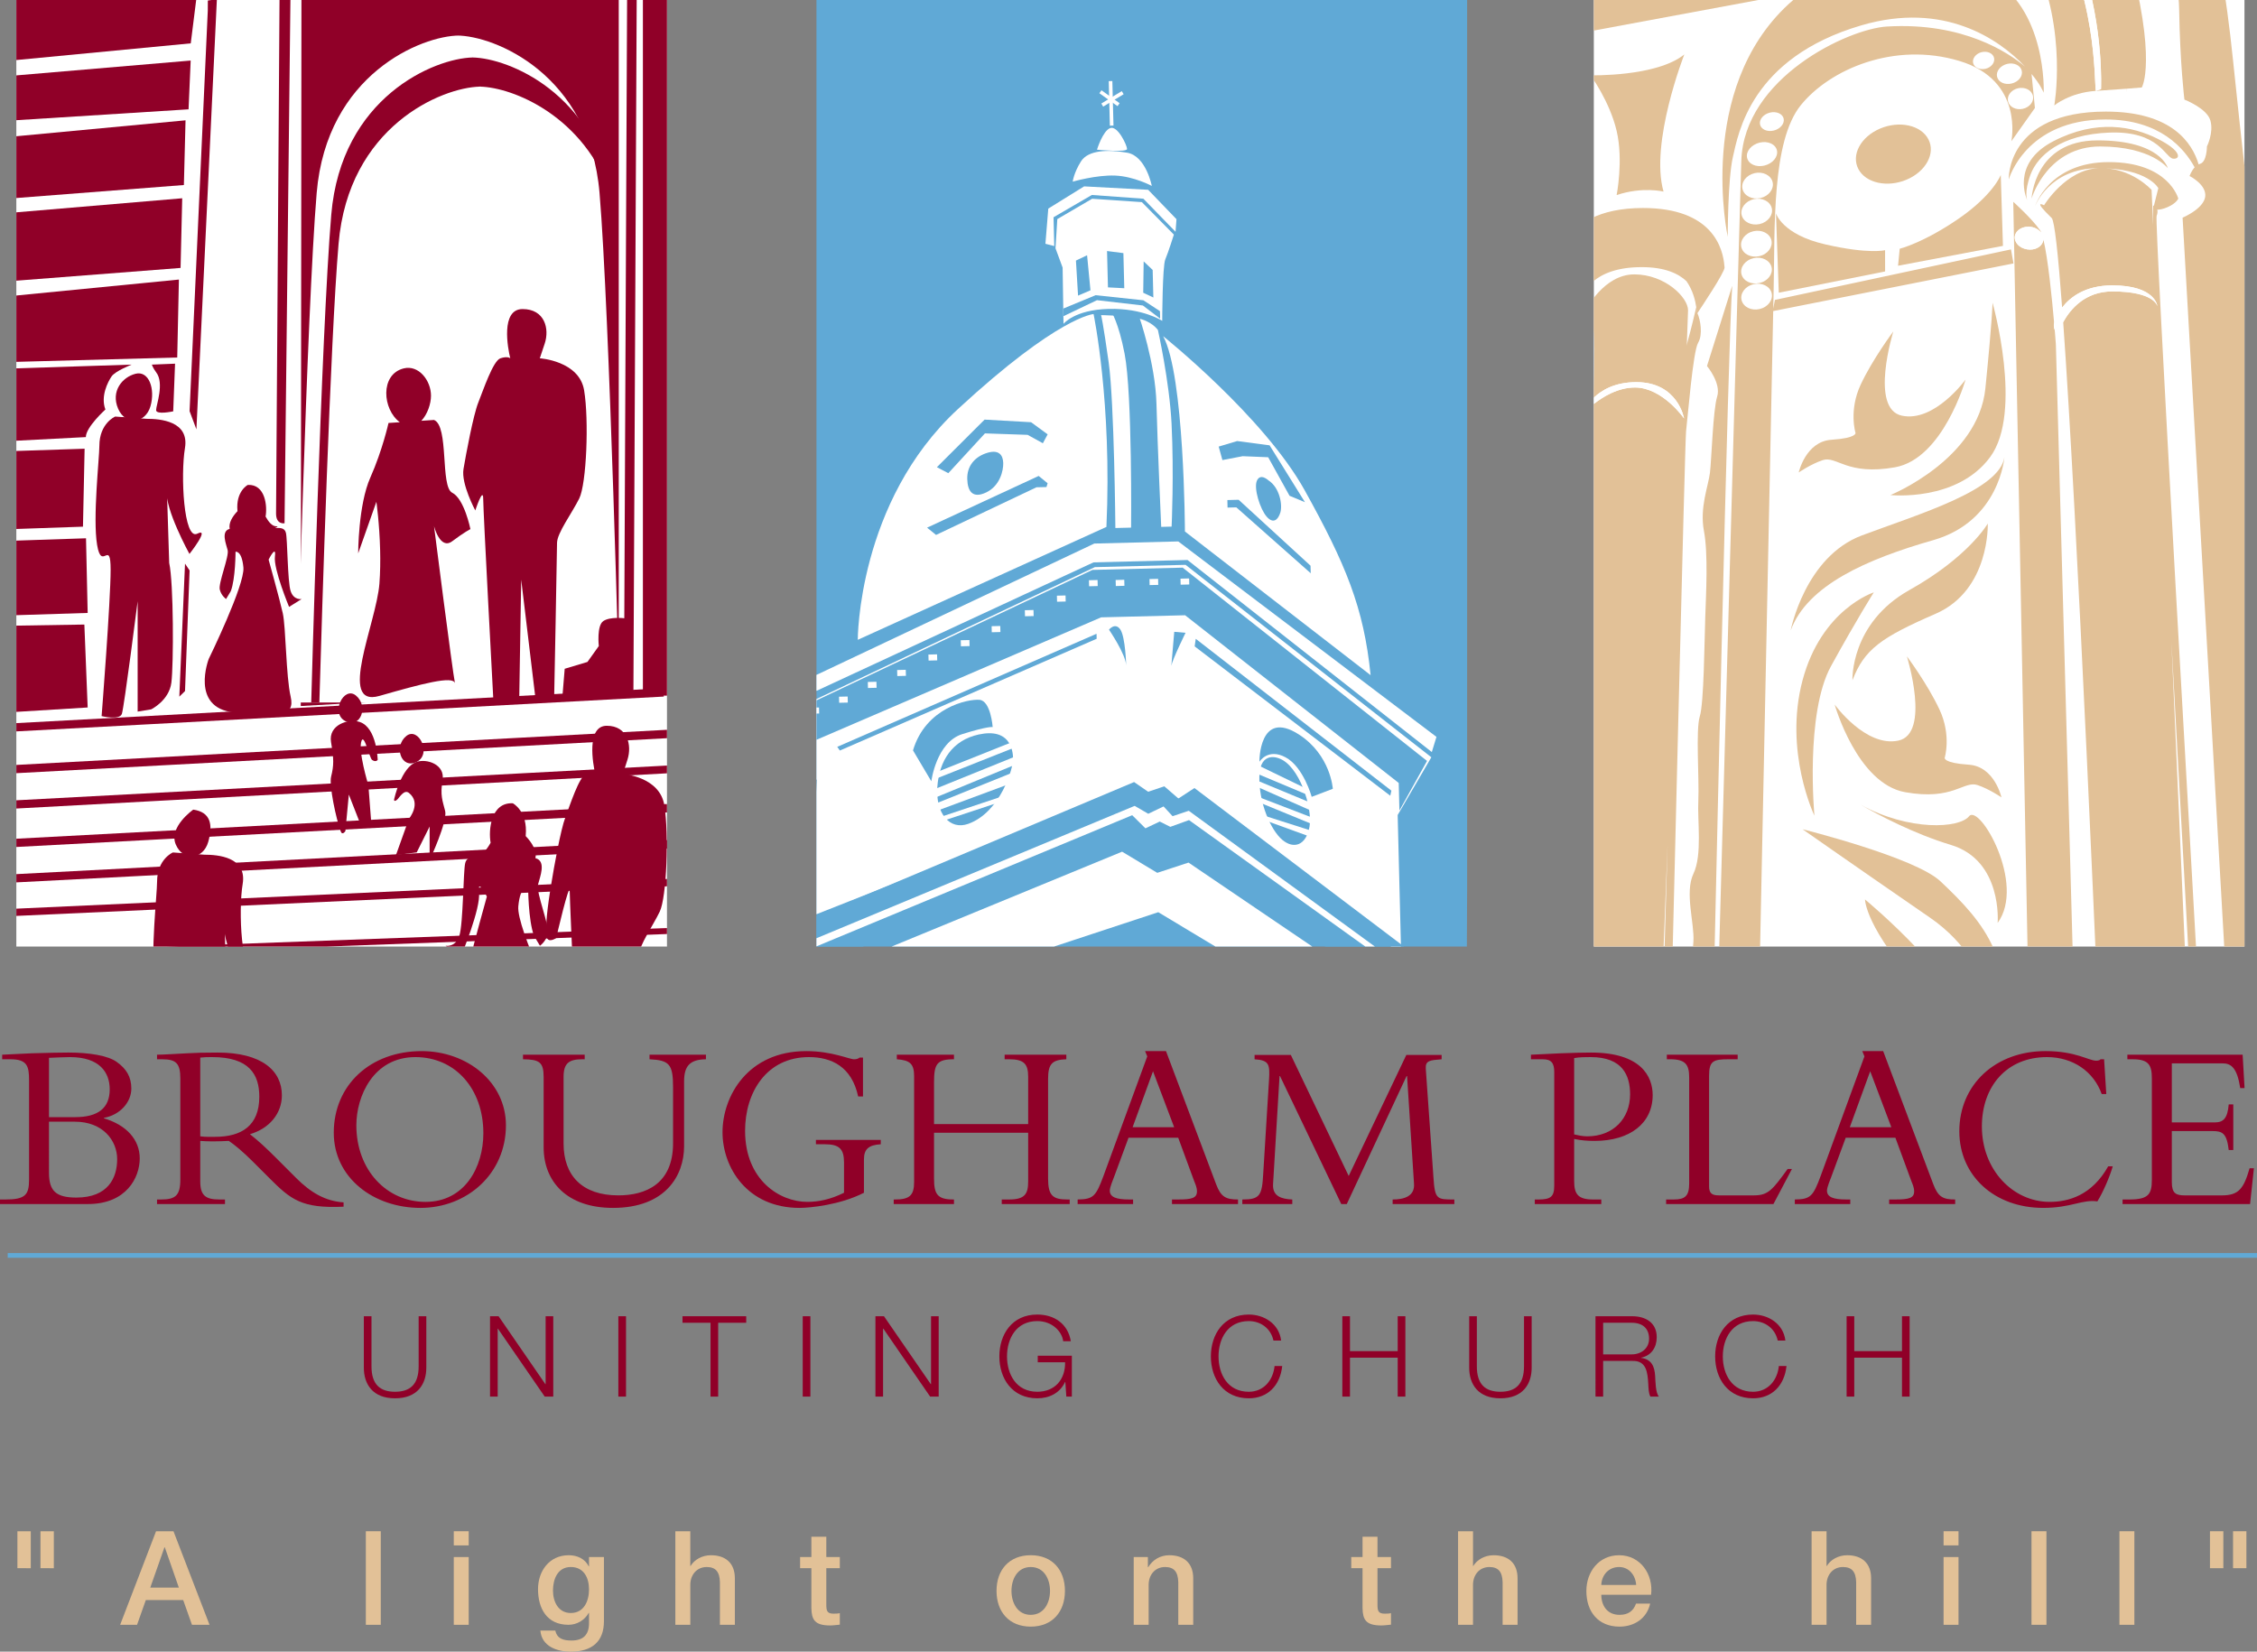<?xml version="1.0" encoding="UTF-8" standalone="no"?>
<!-- Generator: Adobe Illustrator 12.0.1, SVG Export Plug-In  -->

<svg
   version="1.1"
   width="216.456"
   height="158.413"
   viewBox="-0.604 -0.317 216.456 158.413"
   enable-background="new -0.604 -0.317 230 196"
   xml:space="preserve"
   id="svg757"
   xmlns:xlink="http://www.w3.org/1999/xlink"
   xmlns="http://www.w3.org/2000/svg"
   xmlns:svg="http://www.w3.org/2000/svg">
<rect x="-0.604" y="-0.317" width="216.456" height="158.413" fill="#808080" stroke="none"/>
<defs
   id="defs321">
</defs>
<rect
   x="152.25"
   y="-0.317"
   fill="#ffffff"
   width="62.4"
   height="90.786"
   id="rect323" />
<g
   id="g449"
   transform="translate(-8.318,-36.888)">
	<defs
   id="defs326">
		<rect
   id="XMLID_18_"
   x="86.015"
   y="36.571"
   width="62.403"
   height="90.786" />
	</defs>
	<clipPath
   id="XMLID_25_">
		<use
   xlink:href="#XMLID_18_"
   id="use328" />
	</clipPath>
	<g
   clip-path="url(#XMLID_25_)"
   id="g447">
		<polygon
   fill="#60a9d6"
   points="80.642,33.229 148.84,32.742 148.354,135.527 80.642,135.039 "
   id="polygon331" />
		<polygon
   fill="#ffffff"
   points="85.678,124.388 114.886,112.859 118.952,112.875 123.15,113.582 142.09,128.089 141.756,114.741 144.986,109.202 121.418,90.746 112.713,90.965 84.25,104.451 84.13,108.865 86.048,111.371 "
   id="polygon333" />
		<path
   fill="#ffffff"
   d="m 113.315,66.795 c 0,0 1.898,0.019 3.375,0.277 1.478,0.258 2.073,1.152 2.073,1.152 0,0 1.104,4.918 1.309,8.99 0.238,4.803 0.006,9.865 0.006,9.865 l -5.394,0.135 c 0,0 -0.107,-12.07 -0.643,-15.885 -0.537,-3.814 -0.726,-4.534 -0.726,-4.534 z"
   id="path335" />
		<path
   fill="#ffffff"
   d="m 109.709,67.631 -0.085,-5.396 -0.684,-1.851 0.175,-2.8 3.338,-1.95 4.77,0.323 3.07,3.116 c 0,0 -0.544,1.73 -0.822,2.375 -0.279,0.646 -0.295,5.897 -0.295,5.897 0,0 -1.849,-1.231 -5.134,-1.147 -3.286,0.082 -4.333,1.433 -4.333,1.433 z"
   id="path337" />
		<path
   fill="#ffffff"
   d="m 119.262,68.813 c 0,0 9.65,7.713 13.578,14.784 3.922,7.069 5.67,11.231 6.322,17.73 l -17.809,-13.78 c 0.001,0 -0.045,-15.04 -2.091,-18.734 z"
   id="path339" />
		<path
   fill="#ffffff"
   d="m 112.592,66.693 c 0,0 1.777,8.495 1.233,20.415 L 89.978,97.936 c 0,0 -0.029,-13.237 9.612,-22.138 9.638,-8.9 13.002,-9.105 13.002,-9.105 z"
   id="path341" />
		<path
   fill="#60a9d6"
   d="m 116.189,87.296 c 0,0 0.133,-12.901 -0.619,-16.79 -0.583,-3.034 -1.302,-4.097 -1.302,-4.097 l 2.681,0.479 c 0,0 1.576,4.522 1.676,8.431 0.096,3.907 0.457,11.856 0.457,11.856 z"
   id="path343" />
		<polygon
   fill="#60a9d6"
   points="129.473,79.282 132.865,84.738 131.385,84.121 129.338,80.426 126.893,80.325 124.949,80.698 124.59,79.404 126.365,78.873 "
   id="polygon345" />
		<path
   fill="#60a9d6"
   d="m 129.346,82.631 c 1.1,0.694 1.383,2.37 1.158,3.098 -0.223,0.729 -0.693,1.103 -1.311,0.393 -0.623,-0.703 -1.271,-2.732 -0.93,-3.463 0.341,-0.731 1.083,-0.028 1.083,-0.028 z"
   id="path347" />
		<polygon
   fill="#60a9d6"
   points="133.4,90.829 133.418,91.552 126.285,85.233 125.441,85.254 125.424,84.533 126.506,84.506 "
   id="polygon349" />
		<polygon
   fill="#60a9d6"
   points="96.625,87.179 97.486,87.877 107.114,83.307 108.075,83.285 108.185,82.919 107.326,82.22 "
   id="polygon351" />
		<path
   fill="#60a9d6"
   d="m 102.222,80.062 c 1.323,-0.477 1.688,0.196 1.706,0.918 0.019,0.722 -0.307,2.174 -1.612,2.81 -1.307,0.633 -1.806,-0.075 -1.838,-1.278 -0.031,-1.203 0.669,-2.062 1.744,-2.45 z"
   id="path353" />
		<polygon
   fill="#60a9d6"
   points="107.73,79.083 108.189,78.229 106.597,77.067 102.141,76.816 97.565,81.38 98.661,81.955 102.174,78.138 106.266,78.278 "
   id="polygon355" />
		<polygon
   fill="#60a9d6"
   points="117.37,65.371 118.959,66.414 118.978,67.135 117.321,65.871 112.919,65.362 109.709,66.894 109.691,66.164 112.788,64.883 "
   id="polygon357" />
		<polygon
   fill="#60a9d6"
   points="111.97,61.055 112.294,64.415 111.104,64.924 110.901,61.563 "
   id="polygon359" />
		<polygon
   fill="#60a9d6"
   points="115.453,60.849 115.537,64.215 113.972,64.134 113.884,60.648 "
   id="polygon361" />
		<polygon
   fill="#60a9d6"
   points="118.26,62.462 118.325,65.105 117.354,64.647 117.397,61.641 "
   id="polygon363" />
		<polygon
   fill="#ffffff"
   points="112.427,55.271 117.369,55.629 120.453,58.8 120.543,57.593 117.827,54.774 111.686,54.447 108.249,56.578 107.974,59.953 108.822,60.171 108.752,57.408 "
   id="polygon365" />
		<path
   fill="#ffffff"
   d="m 110.591,53.994 c 0,0 2.267,-0.659 4.076,-0.583 1.805,0.076 3.511,0.993 3.511,0.993 0,0 -0.554,-2.872 -2.364,-3.186 -1.814,-0.317 -3.736,-0.269 -4.43,0.833 -0.691,1.098 -0.793,1.943 -0.793,1.943 z"
   id="path367" />
		<path
   fill="#ffffff"
   d="m 112.919,50.927 c 0,0 0.556,-1.813 1.273,-2.073 0.712,-0.26 1.603,1.643 1.612,2.001 0.01,0.363 -2.885,0.072 -2.885,0.072 z"
   id="path369" />
		<polygon
   fill="#ffffff"
   points="145.477,107.247 145.031,108.701 121.6,90.282 112.586,90.509 83.812,103.855 83.688,108.428 82.479,108.219 82.586,102.924 112.661,88.703 120.715,88.5 "
   id="polygon371" />
		<polygon
   fill="#60a9d6"
   points="121.137,91.014 144.572,109.553 141.924,114.31 141.857,111.665 121.372,95.581 113.318,95.781 85.711,107.657 85.788,110.78 84.422,109.014 84.549,104.44 112.483,91.232 "
   id="polygon373" />
		<path
   fill="#60a9d6"
   d="m 114.071,96.963 c 0,0 1.622,2.365 1.649,3.448 0,0 -0.07,-2.765 -0.569,-3.475 -0.498,-0.706 -1.08,0.027 -1.08,0.027 z"
   id="path375" />
		<path
   fill="#60a9d6"
   d="m 120.33,97.169 1.084,0.094 c 0,0 -1.26,2.557 -1.362,3.159 z"
   id="path377" />
		<polygon
   fill="#60a9d6"
   points="88.26,108.556 112.889,97.836 112.876,97.358 88.01,108.202 "
   id="polygon379" />
		<polygon
   fill="#60a9d6"
   points="141.047,112.889 122.287,98.566 122.391,97.841 141.154,112.405 "
   id="polygon381" />
		<path
   fill="#60a9d6"
   d="m 101.573,107.018 c 2.996,-0.648 3.284,1.483 3.304,2.323 0.023,0.842 -1.182,5.118 -4.295,6.243 -1.788,0.646 -3.15,-1.002 -2.974,-3.533 0.178,-2.532 1.453,-4.486 3.965,-5.033 z"
   id="path383" />
		<path
   fill="#60a9d6"
   d="m 130.373,109.306 c 1.941,0.676 3.244,4.73 2.93,6.544 -0.316,1.81 -1.51,2.199 -2.615,1.268 -1.107,-0.936 -2.254,-3.554 -2.197,-6.082 0.06,-2.526 1.882,-1.73 1.882,-1.73 z"
   id="path385" />
		<polygon
   fill="#60a9d6"
   points="120.729,113.156 122.267,112.153 149.357,132.647 148.182,133.637 121.721,114.333 120.17,114.853 119.305,113.916 118.13,115.026 116.535,113.863 78.087,129.857 77.917,127.816 116.479,111.579 117.827,112.508 119.377,111.988 "
   id="polygon387" />
		
			<rect
   x="85.563"
   y="104.31"
   transform="rotate(88.596,85.852,104.725)"
   fill="#ffffff"
   width="0.578"
   height="0.828"
   id="rect389" />
		
			<rect
   x="88.309"
   y="103.204"
   transform="matrix(0.023,1,-1,0.023,190.182,12.692)"
   fill="#ffffff"
   width="0.581"
   height="0.829"
   id="rect391" />
		
			<rect
   x="91.136"
   y="101.849"
   transform="matrix(0.025,1,-1,0.025,191.338,8.277)"
   fill="#ffffff"
   width="0.578"
   height="0.826"
   id="rect393" />
		
			<rect
   x="93.92"
   y="100.661"
   transform="matrix(0.027,1,-1,0.027,192.706,4.174)"
   fill="#ffffff"
   width="0.579"
   height="0.828"
   id="rect395" />
		
			<rect
   x="96.95"
   y="99.217"
   transform="matrix(0.025,1,-1,0.025,194.376,-0.1)"
   fill="#ffffff"
   width="0.578"
   height="0.829"
   id="rect397" />
		
			<rect
   x="100.063"
   y="97.857"
   transform="matrix(0.024,1,-1,0.024,196.141,-4.453)"
   fill="#ffffff"
   width="0.579"
   height="0.829"
   id="rect399" />
		
			<rect
   x="103.011"
   y="96.5"
   transform="matrix(0.024,1,-1,0.024,197.672,-8.717)"
   fill="#ffffff"
   width="0.581"
   height="0.829"
   id="rect401" />
		
			<rect
   x="106.204"
   y="94.97"
   transform="matrix(0.024,1,-1,0.024,199.251,-13.406)"
   fill="#ffffff"
   width="0.58"
   height="0.829"
   id="rect403" />
		
			<rect
   x="109.275"
   y="93.57"
   transform="matrix(0.024,1,-1,0.024,200.852,-17.838)"
   fill="#ffffff"
   width="0.581"
   height="0.829"
   id="rect405" />
		
			<rect
   x="112.346"
   y="92.081"
   transform="matrix(0.025,1,-1,0.025,202.248,-22.446)"
   fill="#ffffff"
   width="0.578"
   height="0.828"
   id="rect407" />
		
			<rect
   x="114.871"
   y="92.02"
   transform="matrix(0.027,1,-1,0.027,204.455,-25.178)"
   fill="#ffffff"
   width="0.579"
   height="0.827"
   id="rect409" />
		
			<rect
   x="118.098"
   y="91.939"
   transform="matrix(0.022,1,-1,0.022,208.122,-28.031)"
   fill="#ffffff"
   width="0.579"
   height="0.826"
   id="rect411" />
		
			<rect
   x="121.038"
   y="91.865"
   transform="matrix(0.024,1,-1,0.024,210.717,-31.192)"
   fill="#ffffff"
   width="0.579"
   height="0.828"
   id="rect413" />
		<line
   fill="#ffffff"
   stroke="#ffffff"
   stroke-width="0.346"
   x1="114.328"
   y1="48.62"
   x2="114.22"
   y2="44.348"
   id="line415" />
		<line
   fill="#ffffff"
   stroke="#ffffff"
   stroke-width="0.346"
   x1="113.425"
   y1="46.649"
   x2="115.386"
   y2="45.459"
   id="line417" />
		<line
   fill="#ffffff"
   stroke="#ffffff"
   stroke-width="0.346"
   x1="113.25"
   y1="45.371"
   x2="114.99"
   y2="46.61"
   id="line419" />
		<polygon
   fill="#ffffff"
   points="105.042,108.257 97.354,111.305 97.75,110.547 104.877,107.707 "
   id="polygon421" />
		<polygon
   fill="#ffffff"
   points="105.396,109.783 97.242,113.14 97.152,112.337 105.264,109.054 "
   id="polygon423" />
		<polygon
   fill="#ffffff"
   points="104.5,111.767 97.532,114.35 97.318,113.697 105.175,110.533 "
   id="polygon425" />
		<polygon
   fill="#ffffff"
   points="103.459,113.55 98.288,115.255 98.045,114.881 103.91,112.924 "
   id="polygon427" />
		<path
   fill="#60a9d6"
   d="m 102.916,106.305 c 0,0 -0.182,-2.52 -1.267,-2.613 -1.085,-0.094 -5.153,0.729 -6.374,4.85 l 1.757,2.963 c 0,0 0.469,-3.741 2.976,-4.527 2.508,-0.784 2.908,-0.673 2.908,-0.673 z"
   id="path429" />
		<polygon
   fill="#ffffff"
   points="133.461,112.951 128.002,110.664 128.344,109.958 133.73,112.569 "
   id="polygon431" />
		<polygon
   fill="#ffffff"
   points="133.305,114.255 128.127,111.966 128.207,111.404 133.287,113.511 "
   id="polygon433" />
		<polygon
   fill="#ffffff"
   points="133.617,115.642 128.068,113.362 128.338,112.982 133.793,115.081 "
   id="polygon435" />
		<polygon
   fill="#ffffff"
   points="133.463,116.858 129.145,115.291 129.039,114.827 133.635,116.294 "
   id="polygon437" />
		<path
   fill="#60a9d6"
   d="m 128.496,109.633 c 0,0 -0.057,-5.094 3.785,-2.618 3.055,1.967 3.256,5.211 3.256,5.211 l -2.025,0.771 c 0,0 -0.791,-2.868 -2.5,-3.787 -1.707,-0.918 -2.516,0.423 -2.516,0.423 z"
   id="path439" />
		<polygon
   fill="#60a9d6"
   points="116.297,114.758 117.992,116.075 119.023,114.991 119.951,115.875 121.746,115.227 147.576,133.757 144.322,136.409 144.719,134.132 121.519,118.252 118.826,119.227 115.752,117.038 83.014,130.391 83.085,133.258 78.782,130.343 "
   id="polygon441" />
		<polygon
   fill="#ffffff"
   points="118.797,124.061 143.631,138.993 143.814,134.307 121.697,119.303 118.701,120.286 115.328,118.257 84.087,131.117 83.595,135.66 "
   id="polygon443" />
		<polygon
   fill="#ffffff"
   points="116.297,114.758 117.565,116.017 118.939,115.366 119.951,115.875 121.746,115.227 147.576,133.757 148.182,133.637 121.721,114.333 120.17,114.853 119.305,113.916 117.836,114.621 116.535,113.863 78.087,129.857 78.782,130.343 "
   id="polygon445" />
	</g>
</g>
<g
   id="g555"
   transform="translate(-8.318,-36.888)">
	<defs
   id="defs452">
		<rect
   id="XMLID_17_"
   x="9.281"
   y="36.571"
   width="62.4"
   height="90.786" />
	</defs>
	<clipPath
   id="XMLID_26_">
		<use
   xlink:href="#XMLID_17_"
   id="use454" />
	</clipPath>
	<rect
   y="26.87"
   clip-path="url(#XMLID_26_)"
   fill="#ffffff"
   width="74.43"
   height="112.625"
   id="rect457"
   x="0" />
	<path
   clip-path="url(#XMLID_26_)"
   fill="#900028"
   d="m 36.624,35.746 c 0.522,0.348 30.431,0.405 30.431,0.405 v 66.395 l -30.496,1.742 z"
   id="path459" />
	<path
   clip-path="url(#XMLID_26_)"
   fill="#ffffff"
   d="m 36.165,103.948 c 0,0 0.961,-37.488 1.92,-48.874 C 39.045,43.686 48.168,39.98 51.77,39.98 h -0.242 c 3.602,0 12.724,3.706 13.684,15.094 0.96,11.386 1.92,48.874 1.92,48.874 z"
   id="path461" />
	<g
   clip-path="url(#XMLID_26_)"
   id="g467">
		<path
   fill="#e2c197"
   d="m 52.927,42.077 c 0.036,0 0.082,0.006 0.12,0.008 0.038,-0.002 0.083,-0.008 0.119,-0.008 z"
   id="path463" />
		<path
   fill="#900028"
   d="m 53.745,44.88 c -0.038,-0.001 -0.083,-0.007 -0.119,-0.007 h 0.24 c -0.037,0 -0.083,0.006 -0.121,0.007 3.128,0.064 10.048,2.8 12.634,10.555 -1.674,-9.914 -9.855,-13.279 -13.333,-13.351 -3.674,0.074 -12.614,3.815 -13.563,15.086 -0.962,11.386 -1.921,46.777 -1.921,46.777 h 0.78 c 0.247,-8.565 1.044,-34.531 1.841,-43.981 0.95,-11.271 9.888,-15.011 13.562,-15.086 z"
   id="path465" />
	</g>
	<path
   clip-path="url(#XMLID_26_)"
   fill="none"
   stroke="#e2c197"
   stroke-width="0.633"
   d="M 35.003,86.758"
   id="path469" />
	<path
   clip-path="url(#XMLID_26_)"
   fill="#900028"
   d="m 34.833,95.383 c -0.303,-1.361 -1.358,-5.138 -1.358,-5.138 0,0 0.756,-1.509 0.605,-0.302 -0.151,1.209 1.358,4.835 1.358,4.835 l 1.209,-0.755 c 0,0 -0.755,0.149 -1.058,-0.755 -0.302,-0.908 -0.302,-4.986 -0.454,-5.591 -0.125,-0.5 -0.565,-0.483 -1.053,-0.462 0.25,-0.096 0.336,-0.166 0.123,-0.166 -0.39,0 -0.739,-0.424 -1.021,-0.935 0.176,-0.974 -0.011,-3.12 -1.705,-3.034 0,0 -1.164,0.599 -0.992,2.479 0,0.015 0.003,0.024 0.004,0.038 -0.504,0.526 -0.862,1.137 -0.749,1.699 -0.861,0.223 -0.346,1.44 -0.195,2.043 0.151,0.604 -0.907,3.173 -0.756,3.778 0.151,0.604 0.605,0.907 0.605,0.907 l 0.454,-0.755 c 0.454,-1.21 0.453,-3.777 0.453,-3.777 0,0 0.604,-0.152 0.755,1.511 0.151,1.662 -3.324,8.763 -3.324,8.763 0,0 -1.812,4.682 2.418,5.136 4.229,0.454 5.892,0.453 5.438,-1.511 -0.454,-1.966 -0.454,-6.649 -0.757,-8.008 z"
   id="path471" />
	<path
   clip-path="url(#XMLID_26_)"
   fill="#900028"
   d="m 52.707,128.975 c 0.378,-1.699 1.699,-6.415 1.699,-6.415 0,0 -0.945,-1.884 -0.757,-0.375 0.189,1.509 -1.696,6.034 -1.696,6.034 l -1.51,-0.941 c 0,0 0.944,0.188 1.321,-0.944 0.376,-1.132 0.376,-6.224 0.565,-6.979 0.156,-0.626 0.706,-0.604 1.316,-0.577 -0.314,-0.121 -0.42,-0.209 -0.154,-0.209 0.487,0 0.922,-0.529 1.275,-1.167 -0.219,-1.216 0.015,-3.895 2.13,-3.787 0,0 1.453,0.747 1.237,3.095 0,0.018 -0.003,0.029 -0.006,0.047 0.631,0.657 1.076,1.417 0.935,2.12 1.077,0.28 0.434,1.798 0.245,2.552 -0.187,0.756 1.132,3.961 0.944,4.715 -0.189,0.755 -0.755,1.133 -0.755,1.133 l -0.565,-0.944 c -0.567,-1.51 -0.567,-4.715 -0.567,-4.715 0,0 -0.753,-0.189 -0.942,1.887 -0.187,2.075 4.151,10.94 4.151,10.94 0,0 2.262,5.847 -3.02,6.414 -5.28,0.567 -7.356,0.564 -6.79,-1.888 0.567,-2.453 0.567,-8.299 0.944,-9.996 z"
   id="path473" />
	<g
   clip-path="url(#XMLID_26_)"
   id="g479">
		<path
   fill="#e2c197"
   d="m 50.618,101.836 c 0,-0.018 -0.019,-0.024 -0.021,-0.038 0.013,0.07 0.021,0.089 0.021,0.038 z"
   id="path475" />
		<path
   fill="#900028"
   d="m 51.083,88.483 c 1.162,-0.873 1.746,-1.164 1.746,-1.164 0,0 -0.583,-2.908 -1.746,-3.489 -1.162,-0.583 -0.292,-6.4 -1.746,-6.98 l -1.217,0.08 c 0.583,-0.608 0.928,-1.628 0.928,-2.408 0,-1.455 -1.18,-2.978 -2.62,-2.617 -2.288,0.572 -2.036,3.943 -0.369,5.162 l -1.085,0.071 c 0,0 -0.58,2.618 -1.744,5.237 -1.165,2.617 -1.165,7.272 -1.165,7.272 l 1.746,-4.946 c 0,0 0.297,2.072 0.36,4.628 0.026,1.031 0.013,2.14 -0.069,3.225 -0.291,3.783 -4.071,11.926 0,10.763 3.979,-1.138 7.104,-1.983 7.247,-1.209 -0.239,-1.144 -2.011,-15.08 -2.011,-15.08 0,0 0.583,2.328 1.745,1.455 z"
   id="path477" />
	</g>
	<polygon
   clip-path="url(#XMLID_26_)"
   fill="#900028"
   points="7.505,106.022 71.118,102.587 71.389,103.379 7.505,106.815 "
   id="polygon481" />
	<polygon
   clip-path="url(#XMLID_26_)"
   fill="#900028"
   points="8.659,109.97 72.273,106.534 72.543,107.326 8.659,110.761 "
   id="polygon483" />
	<polygon
   clip-path="url(#XMLID_26_)"
   fill="#900028"
   points="7.505,113.423 72.26,109.966 72.071,110.72 7.505,114.214 "
   id="polygon485" />
	<polygon
   clip-path="url(#XMLID_26_)"
   fill="#900028"
   points="7.234,117.122 71.657,113.686 71.931,114.479 7.234,117.914 "
   id="polygon487" />
	<polygon
   clip-path="url(#XMLID_26_)"
   fill="#900028"
   points="6.423,120.559 72.193,117.123 72.474,117.914 6.423,121.35 "
   id="polygon489" />
	<polygon
   clip-path="url(#XMLID_26_)"
   fill="#900028"
   points="6.964,123.828 72.736,120.823 73.015,121.516 6.964,124.522 "
   id="polygon491" />
	<polygon
   clip-path="url(#XMLID_26_)"
   fill="#900028"
   points="6.964,127.973 73.003,125.53 73.286,126.095 6.964,128.536 "
   id="polygon493" />
	<path
   clip-path="url(#XMLID_26_)"
   fill="#900028"
   d="m 56.651,70.936 c -0.237,-0.944 -0.945,-4.722 1.18,-4.722 2.125,0 2.596,1.888 2.125,3.305 -0.472,1.417 -0.472,1.417 -0.472,1.417 0,0 3.778,0.236 4.25,3.069 0.471,2.833 0.235,8.973 -0.474,10.39 -0.707,1.416 -2.124,3.306 -2.124,4.25 0,0.944 -0.273,14.699 -0.273,14.699 l -1.81,0.093 -1.353,-11.27 -0.19,11.469 h -2.486 c 0,0 -0.97,-18.062 -0.97,-19.241 0,-1.18 -0.757,1.134 -0.757,1.134 0,0 -1.37,-2.551 -1.133,-3.968 0.237,-1.417 0.944,-5.194 1.417,-6.375 0.473,-1.181 1.416,-4.014 2.125,-4.25 0.708,-0.236 0.945,0 0.945,0 z"
   id="path495" />
	<path
   clip-path="url(#XMLID_26_)"
   fill="#900028"
   d="m 64.803,110.809 c -0.221,-0.925 -0.884,-4.628 1.104,-4.628 1.988,0 2.43,1.852 1.988,3.239 -0.442,1.389 -0.442,1.389 -0.442,1.389 0,0 3.536,0.231 3.977,3.01 0.442,2.774 0.221,8.793 -0.442,10.182 -0.663,1.387 -1.987,3.241 -1.987,4.166 0,0.925 -0.256,14.406 -0.256,14.406 l -1.693,0.09 -1.267,-11.042 -0.179,11.24 H 63.28 c 0,0 -0.927,-19.616 -0.927,-20.772 0,-1.157 -1.298,4.453 -1.298,4.453 0,0 -0.823,0.568 -0.928,-0.187 -0.177,-1.274 0.338,-4.259 0.478,-5.132 0.221,-1.387 0.882,-5.091 1.325,-6.249 0.442,-1.155 1.325,-3.933 1.989,-4.165 0.663,-0.23 0.884,0 0.884,0 z"
   id="path497" />
	<path
   clip-path="url(#XMLID_26_)"
   fill="#e2c197"
   d="M 48.107,79.992"
   id="path499" />
	<path
   clip-path="url(#XMLID_26_)"
   fill="#e2c197"
   d="M 26.263,81.749"
   id="path501" />
	<path
   clip-path="url(#XMLID_26_)"
   fill="#900028"
   d="m 20.712,72.419 c 1.271,-0.322 1.912,1.435 1.435,3.107 -0.477,1.672 -2.392,1.911 -3.106,0.239 -0.72,-1.673 0.401,-3.023 1.671,-3.346 z"
   id="path503" />
	<path
   clip-path="url(#XMLID_26_)"
   fill="#900028"
   d="m 23.941,90.563 c 0.431,1.945 0.426,9.747 0.209,11.476 -0.216,1.728 -1.938,2.566 -1.938,2.566 l -1.297,0.215 V 94.238 c 0,0 -1.294,10.152 -1.512,10.799 -0.216,0.647 -1.944,0.217 -1.944,0.217 0,0 0.864,-11.018 0.864,-14.042 0,-3.024 -0.864,0.214 -1.296,-2.376 -0.432,-2.592 0.217,-8.341 0.217,-9.504 0,-2.162 1.513,-2.809 1.513,-2.809 l 3.022,0.217 c 1.298,0 4.104,0.214 3.673,2.807 -0.432,2.592 -0.121,8.859 1.175,8.212 1.296,-0.648 -0.744,1.941 -0.744,1.941 0,0 -2.377,-4.32 -2.16,-6.048"
   id="path505" />
	<g
   clip-path="url(#XMLID_26_)"
   id="g511">
		<path
   fill="#900028"
   d="m 46.684,107.159 c -1.241,0.993 -0.497,3.228 0.993,2.483 1.49,-0.746 0.168,-3.413 -0.993,-2.483 z"
   id="path507" />
		<path
   fill="#900028"
   d="m 50.407,114.356 c -0.249,-0.992 -0.496,-1.489 -0.249,-2.978 0.249,-1.49 -1.51,-2.061 -2.481,-1.736 -1.49,0.497 -2.16,3.571 -2.16,3.571 0,0 -0.081,0.32 0.251,0.085 0.212,-0.15 0.68,-1.065 1.164,-0.678 1.239,0.993 0,2.481 0,2.481 l -1.242,3.476 1.987,-0.249 1.24,-2.483 v 3.228 c 0,0.001 1.738,-3.723 1.49,-4.717 z"
   id="path509" />
	</g>
	<g
   clip-path="url(#XMLID_26_)"
   id="g517">
		<path
   fill="#900028"
   d="m 41.836,103.27 c 1.235,0.986 0.495,3.21 -0.987,2.471 -1.48,-0.743 -0.169,-3.396 0.987,-2.471 z"
   id="path513" />
		<path
   fill="#900028"
   d="m 42.216,105.816 c 1.652,0.552 1.719,3.637 1.719,3.637 0,0 -0.171,0.261 -0.54,0 -0.235,-0.167 -0.737,-2.482 -1.001,-1.85 -0.384,0.924 0.649,4.272 0.649,4.272 l 0.289,3.785 -1.116,-0.205 -1.305,-3.333 0.373,-0.558 -0.445,4.717 c 0,0 -0.288,0.457 -0.448,0.027 -0.455,-1.225 -1.127,-4.424 -0.923,-5.24 0.273,-1.101 0.271,-1.672 -0.006,-3.325 -0.275,-1.651 1.677,-2.285 2.754,-1.927"
   id="path515" />
	</g>
	<path
   clip-path="url(#XMLID_26_)"
   fill="#900028"
   d="m 61.655,103.329 0.216,-2.615 2.181,-0.654 1.089,-1.526 c 0,0 -0.216,-1.962 0.437,-2.399 0.652,-0.435 2.008,-0.267 2.008,-0.267 l 0.28,-61.968 0.922,-0.132 -0.328,69.305 z"
   id="path519" />
	<polygon
   clip-path="url(#XMLID_26_)"
   fill="#900028"
   points="6.89,42.558 26.008,40.728 26.539,36.484 6.89,36.05 "
   id="polygon521" />
	<polygon
   clip-path="url(#XMLID_26_)"
   fill="#900028"
   points="6.475,48.277 6.882,44.006 26.001,42.378 25.797,47.056 "
   id="polygon523" />
	<polygon
   clip-path="url(#XMLID_26_)"
   fill="#900028"
   points="6.897,55.748 25.349,54.316 25.508,48.111 6.897,49.862 "
   id="polygon525" />
	<polygon
   clip-path="url(#XMLID_26_)"
   fill="#900028"
   points="6.577,63.701 6.418,57.178 25.189,55.587 25.031,62.269 "
   id="polygon527" />
	<polygon
   clip-path="url(#XMLID_26_)"
   fill="#900028"
   points="7.054,71.337 24.712,70.859 24.872,63.384 7.054,65.132 "
   id="polygon529" />
	<path
   clip-path="url(#XMLID_26_)"
   fill="#900028"
   d="m 22.275,71.542 2.227,-0.09 -0.176,4.57 c 0,0 -1.641,0.359 -1.641,-0.117 0,-0.478 0.82,-2.579 0,-3.633 -0.273,-0.352 -0.41,-0.73 -0.41,-0.73 z"
   id="path531" />
	<path
   clip-path="url(#XMLID_26_)"
   fill="#900028"
   d="m 18.408,72.683 c -0.352,0.527 -1.063,1.892 -0.586,3.164 0,0 -1.875,1.692 -1.875,2.647 l -9.209,0.478 0.317,-7 13.288,-0.43 c -0.001,0 -1.584,0.614 -1.935,1.141 z"
   id="path533" />
	<polygon
   clip-path="url(#XMLID_26_)"
   fill="#900028"
   points="6.445,87.404 6.126,79.927 15.829,79.608 15.671,87.085 "
   id="polygon535" />
	<polygon
   clip-path="url(#XMLID_26_)"
   fill="#900028"
   points="6.1,95.674 6.418,88.517 15.963,88.198 16.122,95.358 "
   id="polygon537" />
	<polygon
   clip-path="url(#XMLID_26_)"
   fill="#900028"
   points="5.783,105.062 5.941,96.629 15.805,96.472 16.122,104.426 "
   id="polygon539" />
	<polygon
   clip-path="url(#XMLID_26_)"
   fill="#900028"
   points="27.647,36.623 28.514,36.495 26.551,77.752 25.896,76.004 27.642,37.585 "
   id="polygon541" />
	<path
   clip-path="url(#XMLID_26_)"
   fill="#900028"
   d="m 34.527,35.746 h 1.048 l -0.572,51.012 c 0,0 -0.814,0.16 -0.814,-0.931 0,-1.09 0.338,-50.081 0.338,-50.081 z"
   id="path543" />
	<polygon
   clip-path="url(#XMLID_26_)"
   fill="#900028"
   points="24.912,103.387 25.458,90.63 25.896,91.284 25.458,102.853 "
   id="polygon545" />
	<rect
   x="69.371"
   y="36.058"
   clip-path="url(#XMLID_26_)"
   fill="#900028"
   width="2.401"
   height="67.232"
   id="rect547" />
	<g
   clip-path="url(#XMLID_26_)"
   id="g553">
		<path
   fill="#900028"
   d="m 26.247,114.224 c 1.672,0.238 1.911,1.435 1.434,3.107 -0.478,1.673 -2.392,1.912 -3.107,0.239 -0.718,-1.673 1.673,-3.346 1.673,-3.346 z"
   id="path549" />
		<path
   fill="#900028"
   d="m 29.476,132.369 c 0.431,1.946 0.864,9.507 0.647,11.235 -0.217,1.728 -2.375,2.807 -2.375,2.807 l -1.297,0.216 v -10.583 c 0,0 -1.295,10.153 -1.512,10.799 -0.216,0.647 -1.944,0.217 -1.944,0.217 0,0 0.864,-11.018 0.864,-14.042 0,-3.024 -0.864,0.215 -1.296,-2.376 -0.432,-2.592 0.216,-8.34 0.216,-9.504 0,-2.162 1.513,-2.808 1.513,-2.808 l 3.022,0.216 c 1.298,0 4.105,0.216 3.673,2.808 -0.432,2.592 -0.121,8.859 1.175,8.212 1.296,-0.648 -0.743,1.94 -0.743,1.94 0,0 -2.377,-4.321 -2.161,-6.049"
   id="path551" />
	</g>
</g>
<g
   id="g667"
   transform="translate(-8.318,-36.888)">
	<defs
   id="defs558">
		<rect
   id="XMLID_16_"
   x="160.568"
   y="36.571"
   width="62.402"
   height="90.786" />
	</defs>
	<clipPath
   id="XMLID_27_">
		<use
   xlink:href="#XMLID_16_"
   id="use560" />
	</clipPath>
	<polygon
   clip-path="url(#XMLID_27_)"
   fill="#e2c197"
   points="157.787,40.018 177.094,36.433 157.787,36.433 "
   id="polygon563" />
	<g
   clip-path="url(#XMLID_27_)"
   id="g665">
		<path
   fill="none"
   d="m 170.416,66.438 c 0.008,0.013 0.016,0.036 0.025,0.05 -0.004,-0.074 -0.014,-0.166 -0.025,-0.277 z"
   id="path565" />
		<path
   fill="none"
   d="m 214.059,54.783 0.148,3.365 c 0,-0.912 0,-1.539 0,-1.539 v -0.33 c 0,0 0.033,0.01 0.074,0.029 l 0.424,-1.692 c 0,0 -0.998,-1.917 -5.746,-1.917 3.137,-0.125 5.1,2.084 5.1,2.084 z"
   id="path567" />
		<path
   fill="#e2c197"
   d="m 145.57,0 -0.438,8.271 c 8.736,-2.875 17.248,-2.893 30.039,-2.893 18.832,0 43.32,-5.767 49.076,18.957 2.135,9.182 3.059,22.566 3.375,35.768 L 228.527,0 Z"
   id="path569" />
		<path
   fill="#e2c197"
   d="m 227.623,60.103 -0.426,28.166 c -0.955,-7.744 -3.781,-30.838 -5.332,-45.973 -2.664,-25.979 -9.654,-29.97 -9.654,-29.97 l -20.146,-0.168 0.393,0.11 c 0,0 14.184,2.135 20.236,13.042 2.57,4.621 3.963,8.806 4.01,12.158 0.078,5.149 0.504,8.655 0.504,8.655 0,0 2.16,0.833 2.49,2.001 0.336,1.164 -0.33,2.496 -0.33,2.496 0,0 0,1.498 -0.664,1.664 -0.047,0.012 -0.088,0.036 -0.131,0.055 -0.607,-2.053 -2.566,-5.065 -8.891,-5.065 -9.584,0 -9.322,6.516 -9.322,6.516 0,0 1.582,-5.76 9.305,-5.76 5.176,0 7.529,2.763 8.525,4.592 -0.324,0.351 -0.486,0.831 -0.486,0.831 0,0 1.664,0.829 1.498,1.996 -0.168,1.162 -2.168,2 -2.168,2 l 5.902,103.329 h 4.592 V 90.915 c 0,0 -0.014,-0.108 -0.037,-0.292 0.234,-8.258 0.4,-19.322 0.132,-30.52 z"
   id="path571" />
		<path
   fill="#e2c197"
   d="m 198.885,29.472 c 0,0 -0.748,-1.5 -6.492,-4.994 -5.744,-3.496 -12.736,-2.749 -12.736,-2.749 0,0 0.994,1.499 1.994,3.245 1,1.75 0,5.995 0,5.995 4.495,-3.743 17.234,-1.497 17.234,-1.497 z"
   id="path573" />
		<path
   fill="#e2c197"
   d="m 158.928,40.711 c 0,0 -0.252,-7.991 6.992,-10.239 7.246,-2.247 9.49,2.999 9.49,2.999 0,0 5.943,-8.752 -4.244,-10.992 -7.326,-1.606 -12.238,1.948 -14.795,5.254 v 11.539 c 1.266,1.057 2.557,1.439 2.557,1.439 z"
   id="path575" />
		<path
   fill="#ffffff"
   d="m 211.373,30.472 c 0.131,0.392 0.248,0.837 0.361,1.303 2.92,10.662 1.387,13.186 1.387,13.186 l 1.496,1.251 c 0,0 -0.496,-4.001 -0.496,-8.001 0,-5.842 -3.193,-10.854 -5.184,-13.413 0.947,1.583 1.771,3.409 2.4,5.535 0.009,0.044 0.028,0.09 0.036,0.139 z"
   id="path577" />
		<path
   fill="#e2c197"
   d="m 160.256,43.792 c 0,0 1.834,2.498 2.5,5.33 0.664,2.828 0,6.157 0,6.157 2.494,-0.832 4.498,-0.332 4.498,-0.332 -1.336,-4.665 1.994,-13.156 1.994,-13.156 -2.666,2.165 -8.992,2.001 -8.992,2.001 z"
   id="path579" />
		<path
   fill="#e2c197"
   d="m 216.123,51.788 c 0.748,0.078 0.83,-0.755 -1.506,-1.917 -2.324,-1.167 -5.824,-1.914 -9.988,0.251 -4.162,2.162 -2.494,5.658 -2.494,5.658 0,0 -0.332,-0.748 0.328,-2.498 0.67,-1.749 2.832,-3.826 7.58,-3.995 4.746,-0.171 5.326,2.418 6.08,2.501 z"
   id="path581" />
		<path
   fill="#e2c197"
   d="m 208.877,50.035 c -6.078,0 -6.324,5.579 -6.324,5.579 0.08,-0.334 1.66,-4.994 6.574,-4.994 4.914,0 6.49,2.081 6.49,2.081 0,0 -0.662,-2.666 -6.74,-2.666 z"
   id="path583" />
		<path
   fill="#e2c197"
   d="m 170.502,66.605 c 0.355,-0.53 2.633,-3.933 2.605,-4.382 0,0 0.004,-0.043 -0.01,-0.083 -0.125,-1.783 -1.16,-5.619 -7.805,-5.619 -8.645,0 -8.412,6.292 -8.412,6.292 l 2.256,3.229 c 0,0 0.254,-1.275 1.332,-2.449 0.875,-0.748 2.293,-1.401 4.695,-1.401 2.213,0 3.512,0.611 4.291,1.346 0.617,0.88 0.85,1.866 0.939,2.496 -0.098,0.417 -0.52,2.21 -0.814,3.236 -0.037,0.133 -0.066,0.289 -0.094,0.457 0.078,-2.082 0.121,-3.291 0.121,-3.4 0,-1.228 -2.207,-3.44 -5.154,-3.44 -2.947,0 -4.662,3.44 -4.662,3.44 0,0 -0.248,-0.247 0.734,1.717 0.125,0.25 0.127,2.664 0.035,6.674 0.768,-0.74 2.047,-1.495 4.088,-1.495 3.996,0 4.576,3.483 4.576,3.483 0,0 -2.061,-2.969 -4.707,-2.969 -1.662,0 -3.119,0.917 -3.975,1.599 -0.383,15.816 -2.088,54.329 -3.531,85.44 h 8.955 c 0.537,-13.776 1.129,-29.025 1.678,-43.186 -0.414,13.844 -0.863,29.202 -1.266,43.186 h 0.953 c 0.879,-36.596 1.984,-82.053 2.086,-82.847 0.162,-1.335 0.662,-7.66 1.16,-8.492 0.459,-0.76 0.221,-2.202 -0.074,-2.832 z m -0.086,-0.167 V 66.21 c 0.012,0.112 0.021,0.204 0.025,0.277 -0.009,-0.013 -0.017,-0.036 -0.025,-0.049 z"
   id="path585" />
		<path
   fill="#e2c197"
   d="m 214.543,57.279 c 0.104,-0.262 0.102,-0.453 0.061,-0.598 0.217,0 0.521,-0.043 0.969,-0.234 0.879,-0.376 1.047,-0.833 1.047,-0.833 0,0 -0.914,-3.496 -6.658,-3.496 -5.748,0 -7.082,4.245 -7.082,4.245 0,0 1.334,-3.663 6.08,-3.663 4.748,0 5.746,1.917 5.746,1.917 l -0.424,1.692 c -0.041,-0.019 -0.074,-0.029 -0.074,-0.029 v 0.33 c 0,0 0,0.627 0,1.539 l -0.148,-3.365 c 0,0 -1.963,-2.209 -5.1,-2.083 -3.135,0.129 -5.213,3.558 -5.213,3.558 0,0 -1.193,-0.644 0.734,1.224 0.271,0.264 0.613,3.396 1,8.583 0.779,-1.009 2.234,-2.124 4.809,-2.124 4.17,0 4.328,2 4.328,2 0,0 -0.246,-1.419 -4.328,-1.419 -2.613,0 -4.027,1.713 -4.707,2.942 1.338,18.818 3.166,60.567 4.502,93.311 h 8.631 L 215.96,98.064 c 1.02,18.677 2.316,42.338 3.436,62.712 h 0.85 C 217.725,117.258 214.33,57.807 214.543,57.279 Z"
   id="path587" />
		<path
   fill="#e2c197"
   d="m 159.492,77.496 c 0,0 -0.002,-6.882 -0.414,-9.433 -0.084,0.505 -0.584,0.897 -1.215,0.897 -0.691,0 -1.258,-0.459 -1.258,-1.032 0,-0.569 0.566,-1.028 1.258,-1.028 0.467,0 0.859,0.22 1.072,0.533 -0.025,-0.08 -0.053,-0.163 -0.082,-0.212 -0.641,-1.069 -2.141,-2.568 -2.141,-2.568 l -0.342,6.618 v 78.274 z"
   id="path589" />
		<path
   fill="#ffffff"
   d="m 157.633,54.485 c -0.58,0.238 -0.883,0.817 -0.688,1.291 0.193,0.471 0.82,0.663 1.396,0.427 0.576,-0.241 0.885,-0.815 0.682,-1.287 -0.195,-0.478 -0.818,-0.665 -1.39,-0.431 z"
   id="path591" />
		<path
   fill="#ffffff"
   d="m 157.521,53.921 c 0.576,-0.238 0.893,-0.796 0.705,-1.244 -0.182,-0.449 -0.805,-0.623 -1.383,-0.386 -0.195,0.081 -0.346,0.208 -0.473,0.346 v 1.195 c 0.282,0.216 0.726,0.267 1.151,0.089 z"
   id="path593" />
		<path
   fill="#ffffff"
   d="m 156.605,67.928 c 0,0.572 0.566,1.032 1.258,1.032 0.631,0 1.131,-0.392 1.215,-0.897 0.006,-0.046 0.033,-0.087 0.033,-0.135 0,-0.184 -0.074,-0.346 -0.176,-0.495 -0.213,-0.313 -0.605,-0.533 -1.072,-0.533 -0.691,0 -1.258,0.459 -1.258,1.028 z"
   id="path595" />
		<path
   fill="#e2c197"
   d="m 204.713,67.538 c -0.207,-2.377 -0.588,-6.177 -1.025,-7.975 -0.061,0.534 -0.58,0.947 -1.281,0.947 -0.768,0 -1.424,-0.488 -1.469,-1.094 -0.043,-0.608 0.545,-1.101 1.307,-1.101 0.518,0 0.965,0.232 1.227,0.564 -0.033,-0.08 -0.066,-0.165 -0.102,-0.214 -0.791,-1.139 -2.574,-2.737 -2.574,-2.737 l 2.004,104.848 h 4.607 L 204.881,69.6 c 0,0 -0.039,-0.55 -0.109,-1.389 -0.073,-0.189 -0.12,-0.412 -0.059,-0.673 z"
   id="path597" />
		<path
   fill="#ffffff"
   d="m 175.717,53.264 c -0.756,0.312 -1.117,1.053 -0.805,1.662 0.309,0.615 1.17,0.857 1.918,0.552 0.752,-0.307 1.109,-1.05 0.805,-1.665 -0.313,-0.612 -1.168,-0.857 -1.918,-0.549 z"
   id="path599" />
		<path
   fill="#ffffff"
   d="m 175.637,55.758 c -0.75,0.306 -1.117,1.052 -0.807,1.666 0.311,0.612 1.168,0.852 1.92,0.551 0.75,-0.31 1.113,-1.055 0.803,-1.663 -0.311,-0.611 -1.168,-0.856 -1.916,-0.554 z"
   id="path601" />
		<path
   fill="#ffffff"
   d="m 176.719,61.054 c 0.75,-0.307 1.105,-1.055 0.799,-1.663 -0.309,-0.614 -1.166,-0.861 -1.922,-0.555 -0.744,0.305 -1.105,1.053 -0.799,1.664 0.305,0.612 1.162,0.859 1.922,0.554 z"
   id="path603" />
		<path
   fill="#ffffff"
   d="m 176.732,63.627 c 0.752,-0.303 1.107,-1.049 0.803,-1.656 -0.311,-0.614 -1.166,-0.859 -1.918,-0.555 -0.758,0.31 -1.115,1.049 -0.809,1.664 0.309,0.613 1.172,0.857 1.924,0.547 z"
   id="path605" />
		<path
   fill="#ffffff"
   d="m 175.621,63.913 c -0.752,0.312 -1.111,1.053 -0.801,1.665 0.311,0.609 1.162,0.859 1.918,0.549 0.756,-0.306 1.109,-1.052 0.805,-1.664 -0.311,-0.608 -1.17,-0.859 -1.922,-0.55 z"
   id="path607" />
		<path
   fill="#ffffff"
   d="m 178.059,50.795 c -0.279,-0.554 -1.115,-0.765 -1.869,-0.455 -0.754,0.311 -1.133,1.013 -0.848,1.568 0.275,0.562 1.119,0.76 1.867,0.452 0.75,-0.306 1.129,-1.006 0.85,-1.565 z"
   id="path609" />
		<path
   fill="#ffffff"
   d="m 178.041,49.021 c 0.594,-0.241 0.896,-0.792 0.68,-1.227 -0.227,-0.438 -0.881,-0.595 -1.479,-0.354 -0.594,0.242 -0.898,0.792 -0.676,1.229 0.223,0.436 0.875,0.594 1.475,0.352 z"
   id="path611" />
		<path
   fill="#ffffff"
   d="m 201.027,45.105 c -0.625,0.254 -0.912,0.871 -0.664,1.376 0.254,0.505 0.963,0.703 1.584,0.455 0.621,-0.253 0.922,-0.868 0.662,-1.372 -0.252,-0.509 -0.964,-0.706 -1.582,-0.459 z"
   id="path613" />
		<path
   fill="#ffffff"
   d="m 200.867,44.508 c 0.617,-0.252 0.922,-0.845 0.682,-1.327 -0.246,-0.478 -0.941,-0.663 -1.562,-0.409 -0.619,0.257 -0.924,0.849 -0.682,1.332 0.238,0.478 0.935,0.661 1.562,0.404 z"
   id="path615" />
		<path
   fill="#ffffff"
   d="m 198.328,43.107 c 0.521,-0.221 0.775,-0.722 0.574,-1.129 -0.209,-0.408 -0.797,-0.557 -1.322,-0.348 -0.525,0.22 -0.785,0.723 -0.584,1.126 0.207,0.407 0.801,0.562 1.332,0.351 z"
   id="path617" />
		<path
   fill="#ffffff"
   d="m 200.938,59.416 c 0.045,0.606 0.701,1.094 1.469,1.094 0.701,0 1.221,-0.414 1.281,-0.947 0.004,-0.05 0.029,-0.095 0.025,-0.147 -0.016,-0.2 -0.113,-0.376 -0.242,-0.537 -0.262,-0.332 -0.709,-0.564 -1.227,-0.564 -0.762,0 -1.349,0.492 -1.306,1.101 z"
   id="path619" />
		<path
   fill="#e2c197"
   d="m 177.934,65.337 -0.158,0.84 c 0.02,-0.981 0.033,-1.663 0.041,-1.969 0.127,-5.851 -0.195,-14.089 2.602,-17.548 2.795,-3.455 8.973,-6.114 15.197,-4.246 6.23,1.86 4.996,7.705 4.996,7.705 l 2.26,-3.192 -0.324,-3.263 c 0.395,0.482 0.693,0.908 0.863,1.208 0.211,0.366 0.305,0.586 0.305,0.586 0,0 0.334,-8.16 -5.328,-11.158 -5.66,-2.996 -14.904,-1.26 -19.145,2.667 -8.895,8.214 -5.832,22.312 -5.832,22.312 0,0 0,-5.497 0.496,-7.664 0.508,-2.159 1.656,-9.494 12.334,-12.617 7.887,-2.313 13.174,1.306 15.682,3.961 -1.51,-1.279 -5.877,-4.282 -13.236,-3.845 -3.729,0.215 -13.725,4.917 -13.975,12.894 -0.16,5.042 -1.834,65.192 -3.043,108.768 h 4.158 c 0.75,-36.528 1.715,-83.397 1.945,-94.371 l 23.043,-4.568 -0.24,-1.346 z m 24.675,-19.773 c 0.26,0.503 -0.041,1.119 -0.662,1.372 -0.621,0.248 -1.33,0.05 -1.584,-0.455 -0.248,-0.505 0.039,-1.122 0.664,-1.376 0.618,-0.247 1.33,-0.05 1.582,0.459 z m -2.623,-2.792 c 0.621,-0.254 1.316,-0.069 1.562,0.409 0.24,0.482 -0.064,1.075 -0.682,1.327 -0.627,0.257 -1.324,0.073 -1.562,-0.404 -0.242,-0.482 0.063,-1.075 0.682,-1.332 z M 197.58,41.63 c 0.525,-0.209 1.113,-0.06 1.322,0.348 0.201,0.407 -0.053,0.908 -0.574,1.129 -0.531,0.211 -1.125,0.056 -1.332,-0.35 -0.201,-0.403 0.059,-0.907 0.584,-1.127 z m -20.338,5.811 c 0.598,-0.241 1.252,-0.083 1.479,0.354 0.217,0.435 -0.086,0.986 -0.68,1.227 -0.6,0.241 -1.252,0.083 -1.475,-0.351 -0.222,-0.438 0.082,-0.988 0.676,-1.23 z m -1.646,11.395 c 0.756,-0.306 1.613,-0.059 1.922,0.555 0.307,0.608 -0.049,1.355 -0.799,1.663 -0.76,0.306 -1.617,0.059 -1.922,-0.554 -0.307,-0.611 0.055,-1.359 0.799,-1.664 z m 0.021,2.581 c 0.752,-0.304 1.607,-0.059 1.918,0.555 0.305,0.607 -0.051,1.353 -0.803,1.656 -0.752,0.31 -1.615,0.066 -1.924,-0.547 -0.306,-0.616 0.051,-1.354 0.809,-1.664 z m 1.121,4.709 c -0.756,0.31 -1.607,0.06 -1.918,-0.549 -0.311,-0.611 0.049,-1.353 0.801,-1.665 0.752,-0.308 1.611,-0.057 1.922,0.55 0.305,0.613 -0.049,1.359 -0.805,1.664 z m 0.012,-8.151 c -0.752,0.301 -1.609,0.062 -1.92,-0.551 -0.311,-0.614 0.057,-1.36 0.807,-1.666 0.748,-0.302 1.605,-0.057 1.916,0.554 0.31,0.608 -0.053,1.353 -0.803,1.663 z m 0.08,-2.497 c -0.748,0.305 -1.609,0.063 -1.918,-0.552 -0.312,-0.608 0.049,-1.35 0.805,-1.662 0.75,-0.308 1.605,-0.063 1.918,0.549 0.304,0.614 -0.053,1.357 -0.805,1.665 z m 0.379,-3.118 c -0.748,0.309 -1.592,0.11 -1.867,-0.452 -0.285,-0.555 0.094,-1.257 0.848,-1.568 0.754,-0.31 1.59,-0.099 1.869,0.455 0.279,0.559 -0.1,1.259 -0.85,1.565 z"
   id="path621" />
		<path
   fill="#e2c197"
   d="m 171.422,71.677 c 0,0 1.379,1.646 0.975,2.931 -0.402,1.281 -0.537,6.051 -0.693,7.317 -0.156,1.265 -0.996,3.333 -0.578,5.552 0.42,2.222 0.205,5.997 0.131,8.258 -0.082,2.261 -0.123,8.273 -0.529,9.558 -0.398,1.281 -0.043,6.014 -0.137,8.028 -0.102,2.008 0.395,5.228 -0.469,7.048 -0.861,1.816 0.111,4.747 -0.002,6.512 -0.119,1.765 -0.547,6.056 -0.162,7.778 0.383,1.723 0.129,8.256 0.01,10.017 -0.113,1.765 0.033,7.015 0.113,8.008 0.068,0.915 0.262,6.221 -0.016,8.093 h 1.359 c 0.869,-40.391 2.035,-91.954 2.418,-96.798 z"
   id="path623" />
		<path
   fill="#e2c197"
   d="m 192.656,49.931 c -0.707,-1.357 -2.773,-1.816 -4.635,-1.028 -1.848,0.785 -2.789,2.516 -2.086,3.872 0.701,1.352 2.777,1.812 4.627,1.03 1.862,-0.788 2.797,-2.527 2.094,-3.874 z"
   id="path625" />
		<path
   fill="#e2c197"
   d="m 182.787,60.015 c -4.174,-0.948 -4.748,-2.984 -4.748,-2.984 l 0.268,7.613 10.197,-2.039 -0.002,-2.04 c 0,0.001 -1.533,0.407 -5.715,-0.55 z"
   id="path627" />
		<path
   fill="#e2c197"
   d="m 199.596,53.353 c 0,0 -0.711,1.902 -4.084,4.221 -3.379,2.311 -5.607,2.854 -5.607,2.854 l -0.16,1.631 10.059,-1.904 z"
   id="path629" />
		<path
   fill="#e2c197"
   d="m 191.227,17.483 c 19.15,4.664 17.982,27.641 17.982,27.641 l -0.496,0.165 c 1.145,-0.073 2.148,-0.147 2.918,-0.207 -0.002,0.237 -0.006,0.376 -0.006,0.376 0,0 0.008,-0.131 0.016,-0.377 0.91,-0.07 1.48,-0.12 1.48,-0.12 0,0 1.533,-2.523 -1.387,-13.186 -0.113,-0.465 -0.23,-0.911 -0.361,-1.303 -0.008,-0.049 -0.027,-0.095 -0.035,-0.139 -0.629,-2.126 -1.453,-3.952 -2.4,-5.535 -4.254,-7.114 -11.076,-9.243 -14.879,-10.643 -4.082,-1.506 -16.082,-7.017 -37.688,1.961 v 4.59 c 11.473,-4.029 24.496,-5.746 34.856,-3.223 z"
   id="path631" />
		<path
   fill="#e2c197"
   d="m 169.248,17.819 c -4.773,0.817 -9.029,1.92 -12.877,3.222 v 2.053 c 4.994,-1.892 10.77,-3.154 17.412,-3.426 36.111,-1.48 30.947,27.016 30.947,27.016 0,0 1.471,-1.232 3.982,-1.395 -0.335,-1.831 1.331,-34.466 -39.464,-27.47 z"
   id="path633" />
		<path
   fill="#ffffff"
   d="m 191.227,17.483 c -10.359,-2.523 -23.383,-0.806 -34.855,3.224 v 0.333 c 3.848,-1.301 8.104,-2.404 12.877,-3.222 40.795,-6.996 39.129,25.64 39.465,27.47 l 0.496,-0.165 c -0.001,0.001 1.167,-22.976 -17.983,-27.64 z"
   id="path635" />
		<path
   fill="#ffffff"
   d="m 210.289,64.522 c 4.082,0 4.328,1.419 4.328,1.419 0,0 -0.158,-2 -4.328,-2 -2.574,0 -4.029,1.115 -4.809,2.124 -0.479,0.62 -0.703,1.199 -0.768,1.455 0,0.006 0.002,0.011 0,0.018 -0.061,0.262 -0.014,0.484 0.059,0.673 0.107,0.286 0.277,0.478 0.277,0.478 0,0 0.152,-0.538 0.533,-1.224 0.681,-1.23 2.095,-2.943 4.708,-2.943 z"
   id="path637" />
		<path
   fill="#ffffff"
   d="m 169.225,76.706 c 0,0 -0.58,-3.483 -4.576,-3.483 -2.041,0 -3.32,0.755 -4.088,1.495 -0.738,0.709 -1.008,1.405 -1.008,1.405 l 0.193,-0.065 c 0,0 0.295,-0.32 0.797,-0.721 0.855,-0.682 2.312,-1.599 3.975,-1.599 2.646,-0.001 4.707,2.968 4.707,2.968 z"
   id="path639" />
		<path
   fill="#e2c197"
   d="m 183.352,78.75 c -2.471,0.165 -3.133,3.134 -3.133,3.134 0,0 1.17,-0.805 2.301,-1.18 1.33,-0.444 2.316,1.508 6.934,0.685 4.621,-0.825 6.766,-8.413 6.766,-8.413 0,0 -2.973,4.124 -6.105,3.464 -3.133,-0.658 -0.822,-8.081 -0.822,-8.081 0,0 -1.982,2.64 -3.137,5.113 -1.152,2.475 -0.492,4.616 -0.492,4.616 0,0 0.164,0.499 -2.312,0.662 z"
   id="path641" />
		<path
   fill="#e2c197"
   d="m 198.58,80.405 c 3.189,-4.325 0.227,-14.803 0.227,-14.803 0,0 0,1.367 -0.684,8.2 -0.68,6.832 -9.107,10.25 -9.107,10.25 0,0 6.375,0.683 9.564,-3.647 z"
   id="path643" />
		<path
   fill="#e2c197"
   d="m 193.117,88.378 c 6.377,-1.822 6.83,-7.969 6.83,-7.969 -0.455,3.188 -8.199,5.466 -13.666,7.513 -5.469,2.052 -6.832,9.112 -6.832,9.112 1.592,-4.328 7.287,-6.833 13.668,-8.656 z"
   id="path645" />
		<path
   fill="#e2c197"
   d="m 180.586,101.817 c -1.82,6.832 1.139,12.985 1.139,12.985 0,0 -0.91,-9.798 1.596,-14.352 2.506,-4.555 4.098,-7.062 4.098,-7.062 0,0 -5.009,1.594 -6.833,8.429 z"
   id="path647" />
		<path
   fill="#e2c197"
   d="m 190.836,93.162 c -5.695,3.19 -5.465,8.655 -5.465,8.655 1.137,-2.962 2.732,-4.1 7.973,-6.377 5.236,-2.278 5.006,-8.655 5.006,-8.655 0,0 -1.821,3.189 -7.514,6.377 z"
   id="path649" />
		<path
   fill="#e2c197"
   d="m 190.426,112.551 c 4.617,0.825 5.607,-1.127 6.938,-0.684 1.127,0.377 2.297,1.179 2.297,1.179 0,0 -0.658,-2.967 -3.131,-3.132 -2.477,-0.165 -2.311,-0.662 -2.311,-0.662 0,0 0.66,-2.143 -0.494,-4.615 -1.154,-2.475 -3.133,-5.115 -3.133,-5.115 0,0 2.309,7.423 -0.822,8.082 -3.137,0.658 -6.105,-3.462 -6.105,-3.462 0,0 2.142,7.586 6.761,8.409 z"
   id="path651" />
		<path
   fill="#e2c197"
   d="m 185.08,113.117 c 0,0 0.217,0.136 0.588,0.355 -0.197,-0.116 -0.393,-0.228 -0.588,-0.355 z"
   id="path653" />
		<path
   fill="#e2c197"
   d="m 196.555,114.861 c -0.93,1.159 -5.729,1.453 -10.406,-1.11 1.674,0.961 5.1,2.785 8.658,3.855 4.984,1.496 4.49,7.481 4.49,7.481 2.742,-3.742 -1.748,-11.471 -2.742,-10.226 z"
   id="path655" />
		<path
   fill="#e2c197"
   d="m 193.809,121.096 c -2.441,-2.3 -13.217,-4.988 -13.217,-4.988 0,0 4.986,3.492 12.221,8.479 7.232,4.989 6.232,12.969 6.232,12.969 2.494,-8.48 -0.998,-12.469 -5.236,-16.46 z"
   id="path657" />
		<path
   fill="#e2c197"
   d="m 195.578,138.292 c 0,0 -3.041,-1.281 -5.723,-1.804 -2.68,-0.517 -4.596,0.642 -4.596,0.642 0,0 -0.445,0.282 -1.205,-2.082 -0.76,-2.358 -3.797,-2.279 -3.797,-2.279 0,0 1.062,0.943 1.701,1.946 0.75,1.183 -0.902,2.615 1.02,6.896 1.916,4.279 9.797,4.518 9.797,4.518 0,0 -4.719,-1.88 -4.842,-5.081 -0.117,-3.197 7.645,-2.756 7.645,-2.756 z"
   id="path659" />
		<path
   fill="#e2c197"
   d="m 196.803,136.06 c -0.248,-4.986 -10.227,-13.22 -10.227,-13.22 0,0 0,2.746 5.486,8.729 5.486,5.981 4.486,7.481 4.486,7.481 0,0 0.503,1.995 0.255,-2.99 z"
   id="path661" />
		<path
   fill="#e2c197"
   d="m 184.812,149.047 c -5.125,-4.43 -6.68,-5.368 -6.68,-5.368 0,0 4.637,7.939 10.209,9.912 5.574,1.974 11.865,-1.141 11.865,-1.141 0,0 -10.267,1.026 -15.394,-3.403 z"
   id="path663" />
	</g>
</g>
<path
   fill="#900028"
   d="m 4.094,101.142 c 0.574,-0.024 1.519,-0.07 2.025,-0.07 2.832,0 3.799,1.474 3.799,3.086 0,1.796 -1.104,2.671 -3.315,2.671 H 4.094 Z M 2.182,112.84 c 0,1.448 -0.369,1.888 -2.256,1.888 h -0.53 v 0.437 h 8.428 c 3.707,0 4.974,-2.556 4.974,-4.376 0,-1.796 -1.267,-3.199 -3.432,-3.845 v -0.046 c 1.542,-0.275 2.625,-1.498 2.625,-2.809 0,-1.105 -0.46,-1.889 -1.404,-2.557 -0.83,-0.599 -2.603,-0.898 -4.628,-0.898 -0.439,0 -2.189,0.023 -3.454,0.069 -0.669,0.022 -2.257,0.114 -2.901,0.138 v 0.438 h 0.805 c 1.612,0 1.773,0.69 1.773,2.003 z m 1.912,-5.573 H 6.58 c 2.694,0 4.053,1.818 4.053,3.592 0,1.796 -0.875,3.684 -3.914,3.684 -1.936,0 -2.625,-0.621 -2.625,-2.371 z"
   id="path669" />
<path
   fill="#900028"
   d="m 18.601,101.117 c 0.413,-0.046 0.714,-0.046 1.15,-0.046 3.546,0 4.513,1.658 4.513,3.801 0,2.763 -1.681,3.845 -4.236,3.845 -0.529,0 -0.875,0.022 -1.427,-0.046 z m 0,7.992 c 0.367,0.022 0.667,0.046 1.173,0.046 0.623,0 0.99,-0.023 1.566,-0.046 0.552,0.368 1.359,1.037 2.372,2.05 l 1.519,1.52 c 2.05,2.05 3.087,2.925 7.116,2.74 v -0.415 c -1.773,-0.115 -3.176,-0.967 -4.536,-2.325 l -1.819,-1.819 c -1.082,-1.083 -1.773,-1.728 -2.625,-2.395 1.888,-0.554 3.063,-2.004 3.063,-3.729 0,-2.351 -1.911,-4.101 -6.17,-4.101 -1.498,0 -1.958,0.023 -2.902,0.069 -0.944,0.046 -2.348,0.138 -2.902,0.138 v 0.438 h 0.508 c 1.334,0 1.727,0.413 1.727,1.843 v 9.694 c 0,1.541 -0.485,1.911 -1.842,1.911 h -0.393 v 0.437 h 6.517 v -0.437 h -0.529 c -1.29,0 -1.842,-0.348 -1.842,-1.728 v -3.891 z"
   id="path671" />
<path
   fill="#900028"
   d="m 45.752,108.372 c 0,3.269 -1.796,6.585 -5.549,6.585 -3.707,0 -6.631,-3.038 -6.631,-7.345 0,-2.764 1.611,-6.541 5.664,-6.541 3.799,0 6.516,3.018 6.516,7.301 z m 2.165,-0.76 c 0,-4.146 -3.73,-7.116 -8.083,-7.116 -4.905,0 -8.428,3.247 -8.428,7.83 0,4.306 3.8,7.208 8.313,7.208 4.468,0 8.198,-3.271 8.198,-7.922 z"
   id="path673" />
<path
   fill="#900028"
   d="m 67.099,100.841 v 0.438 c -1.544,0.023 -2.095,0.645 -2.095,2.118 v 6.217 c 0,2.855 -1.819,5.92 -6.817,5.92 -4.398,0 -6.653,-2.511 -6.653,-5.805 v -6.723 c 0,-1.475 -0.416,-1.704 -1.981,-1.728 v -0.438 h 5.918 v 0.438 h -0.207 c -1.267,0 -1.819,0.345 -1.819,1.682 v 6.401 c 0,3.107 1.819,4.972 5.251,4.972 2.601,0 5.249,-1.081 5.249,-4.995 v -5.365 c 0,-2.212 -0.346,-2.603 -2.257,-2.694 v -0.438 z"
   id="path675" />
<path
   fill="#900028"
   d="m 82.251,114.082 c -2.281,1.174 -5.205,1.452 -6.171,1.452 -5.042,0 -7.391,-3.894 -7.391,-7.255 0,-3.453 2.417,-7.783 8.037,-7.783 2.463,0 4.097,0.783 4.582,0.783 0.207,0 0.39,-0.046 0.529,-0.162 h 0.323 v 3.731 h -0.462 c -0.621,-2.879 -2.578,-3.777 -4.72,-3.777 -4.053,0 -6.125,3.361 -6.125,7.07 0,4.721 3.316,6.815 5.965,6.815 1.059,0 2.232,-0.229 3.523,-0.875 v -2.901 c 0,-1.313 -0.462,-1.75 -1.842,-1.75 h -0.852 v -0.414 h 6.218 v 0.414 c -1.152,0.069 -1.613,0.459 -1.613,1.451 v 3.201 z"
   id="path677" />
<path
   fill="#900028"
   d="m 88.974,108.326 v 4.374 c 0,1.496 0.301,2.027 1.844,2.027 h 0.069 v 0.437 h -5.78 v -0.437 h 0.138 c 1.36,0 1.819,-0.37 1.819,-1.682 v -10.133 c 0,-1.197 -0.39,-1.542 -1.659,-1.634 v -0.438 h 5.482 v 0.438 c -1.634,0 -1.913,0.437 -1.913,2.21 v 4.008 h 9.028 v -4.536 c 0,-1.223 -0.392,-1.682 -1.821,-1.682 h -0.436 v -0.438 h 5.917 v 0.438 c -1.381,0.046 -1.75,0.459 -1.75,1.888 v 9.557 c 0,1.634 0.46,2.004 1.842,2.004 h 0.231 v 0.437 h -6.517 v -0.437 h 0.713 c 1.498,0 1.821,-0.531 1.821,-1.728 v -4.674 h -9.028 z"
   id="path679" />
<path
   fill="#900028"
   d="m 112.002,107.796 h -3.984 l 1.957,-5.366 z m 0.391,1.013 1.543,4.191 c 0.092,0.229 0.254,0.575 0.254,0.944 0,0.644 -0.484,0.783 -1.797,0.783 h -0.6 v 0.437 h 6.334 v -0.437 c -1.152,0 -1.635,-0.231 -2.096,-1.452 l -4.812,-12.779 h -2.004 l 0.207,0.507 -4.19,11.443 c -0.737,2.004 -0.991,2.258 -2.486,2.281 v 0.437 h 5.318 v -0.437 h -0.368 c -1.266,0 -1.866,-0.231 -1.866,-0.853 0,-0.322 0.3,-1.013 0.461,-1.451 l 1.335,-3.615 h 4.767 z"
   id="path681" />
<path
   fill="#900028"
   d="m 128.028,115.164 -5.873,-12.273 h -0.045 l -0.621,10.362 c -0.07,1.175 0.807,1.429 1.842,1.475 v 0.437 h -4.791 v -0.437 c 1.682,0 1.891,-0.37 2.004,-2.465 l 0.553,-8.957 c 0.092,-1.521 0.047,-1.935 -1.381,-2.026 v -0.416 h 3.477 l 5.549,11.606 5.527,-11.606 h 3.385 v 0.416 c -1.129,0.092 -1.566,0.115 -1.52,0.898 l 0.736,10.431 c 0.139,2.119 0.322,2.119 2.004,2.119 v 0.437 h -5.918 v -0.437 c 1.082,0 2.141,-0.3 2.049,-1.521 l -0.666,-10.316 h -0.047 l -5.734,12.273 z"
   id="path683" />
<path
   fill="#900028"
   d="m 150.364,101.165 c 0.553,-0.094 1.061,-0.094 1.59,-0.094 3.062,0 3.775,1.773 3.775,3.569 0,2.325 -1.611,4.03 -4.121,4.03 -0.438,0 -0.943,-0.115 -1.244,-0.184 z m 0,7.758 c 0.691,0.14 1.268,0.186 1.959,0.186 3.406,0 5.572,-1.704 5.572,-4.398 0,-1.772 -1.105,-4.076 -5.918,-4.076 -0.623,0 -1.729,0.023 -2.857,0.069 -1.127,0.046 -2.256,0.114 -2.9,0.138 v 0.438 h 1.152 c 0.805,0 1.082,0.367 1.082,1.22 v 10.892 c 0,1.083 -0.346,1.337 -1.543,1.337 h -0.322 v 0.437 h 6.377 v -0.437 h -0.76 c -1.449,0 -1.842,-0.485 -1.842,-1.773 z"
   id="path685" />
<path
   fill="#900028"
   d="m 169.477,115.164 h -10.293 v -0.437 h 0.758 c 1.061,0 1.453,-0.348 1.453,-1.521 v -10.2 c 0,-1.223 -0.369,-1.728 -1.82,-1.728 h -0.322 v -0.438 h 6.793 v 0.438 h -0.852 c -1.496,0 -1.889,0.161 -1.889,1.589 v 10.614 c 0,0.622 0.254,0.852 0.922,0.852 h 3.385 c 1.359,0 1.771,-0.527 3.225,-2.531 h 0.414 z"
   id="path687" />
<path
   fill="#900028"
   d="M 180.784,107.796 H 176.8 l 1.957,-5.366 z m 0.39,1.013 1.543,4.191 c 0.092,0.229 0.254,0.575 0.254,0.944 0,0.644 -0.484,0.783 -1.797,0.783 h -0.6 v 0.437 h 6.332 v -0.437 c -1.15,0 -1.633,-0.231 -2.094,-1.452 L 180,100.496 h -2.004 l 0.207,0.507 -4.189,11.443 c -0.738,2.004 -0.992,2.258 -2.488,2.281 v 0.437 h 5.318 v -0.437 h -0.367 c -1.268,0 -1.865,-0.231 -1.865,-0.853 0,-0.322 0.299,-1.013 0.461,-1.451 l 1.334,-3.615 h 4.767 z"
   id="path689" />
<path
   fill="#900028"
   d="m 200.959,104.618 c -0.76,-2.143 -2.74,-3.547 -5.25,-3.547 -3.846,0 -6.242,2.788 -6.242,6.655 0,4.168 2.994,7.23 6.496,7.23 1.818,0 4.053,-0.623 5.617,-3.408 h 0.438 c -0.301,1.035 -0.922,2.464 -1.473,3.362 -1.475,-0.207 -2.488,0.623 -5.205,0.623 -4.674,0 -8.037,-3.088 -8.037,-7.347 0,-4.468 3.455,-7.691 8.268,-7.691 2.9,0 4.145,0.921 4.859,0.921 0.252,0 0.367,-0.068 0.414,-0.138 h 0.344 l 0.209,3.339 h -0.438 z"
   id="path691" />
<path
   fill="#900028"
   d="m 213.578,109.984 h -0.438 c -0.186,-1.634 -0.623,-1.819 -1.566,-1.819 h -3.891 v 4.905 c 0,1.059 0.391,1.265 1.242,1.265 h 3.545 c 1.613,0 2.098,-0.619 2.672,-2.601 h 0.414 l -0.367,3.431 H 202.96 v -0.437 h 0.646 c 1.842,0 2.162,-0.508 2.162,-1.888 v -9.718 c 0,-1.29 -0.297,-1.843 -1.842,-1.843 h -0.506 v -0.438 h 11.055 l 0.184,3.202 h -0.416 c -0.299,-1.957 -0.875,-2.373 -1.703,-2.373 h -4.857 v 5.665 h 4.121 c 0.828,0 1.221,-0.392 1.336,-1.728 h 0.438 z"
   id="path693" />
<path
   fill="#900028"
   d="m 34.289,125.926 h 0.735 v 4.771 c -0.012,1.792 0.842,2.472 2.255,2.472 1.426,0 2.278,-0.68 2.267,-2.472 v -4.771 h 0.735 v 4.933 c 0,1.586 -0.853,2.938 -3.001,2.938 -2.138,0 -2.99,-1.352 -2.99,-2.938 v -4.933 z"
   id="path695" />
<path
   fill="#900028"
   d="m 46.392,125.926 h 0.82 l 4.49,6.519 h 0.022 v -6.519 h 0.733 v 7.707 h -0.821 l -4.49,-6.519 h -0.02 v 6.519 h -0.734 z"
   id="path697" />
<path
   fill="#900028"
   d="m 58.698,125.926 h 0.735 v 7.707 h -0.735 z"
   id="path699" />
<path
   fill="#900028"
   d="m 64.851,125.926 h 6.11 v 0.626 h -2.689 v 7.081 h -0.733 v -7.081 h -2.688 z"
   id="path701" />
<path
   fill="#900028"
   d="m 76.381,125.926 h 0.734 v 7.707 h -0.734 z"
   id="path703" />
<path
   fill="#900028"
   d="m 83.354,125.926 h 0.819 l 4.492,6.519 h 0.021 v -6.519 h 0.734 v 7.707 h -0.821 l -4.49,-6.519 h -0.023 v 6.519 h -0.733 v -7.707 z"
   id="path705" />
<path
   fill="#900028"
   d="m 102.192,133.633 h -0.53 l -0.096,-1.403 h -0.023 c -0.518,1.102 -1.555,1.566 -2.666,1.566 -2.43,0 -3.638,-1.91 -3.638,-4.017 0,-2.107 1.208,-4.016 3.638,-4.016 1.618,0 2.935,0.874 3.216,2.558 h -0.734 c -0.098,-0.885 -1.015,-1.931 -2.482,-1.931 -2.04,0 -2.904,1.704 -2.904,3.389 0,1.685 0.864,3.39 2.904,3.39 1.704,0 2.698,-1.197 2.666,-2.827 H 98.92 v -0.627 h 3.271 v 3.918 z"
   id="path707" />
<path
   fill="#900028"
   d="m 121.526,128.257 c -0.26,-1.186 -1.242,-1.866 -2.365,-1.866 -2.039,0 -2.902,1.704 -2.902,3.389 0,1.685 0.863,3.39 2.902,3.39 1.426,0 2.332,-1.1 2.473,-2.472 h 0.734 c -0.205,1.888 -1.402,3.099 -3.207,3.099 -2.428,0 -3.637,-1.91 -3.637,-4.017 0,-2.107 1.209,-4.016 3.637,-4.016 1.459,0 2.904,0.874 3.1,2.493 z"
   id="path709" />
<path
   fill="#900028"
   d="m 128.131,125.926 h 0.734 v 3.346 h 4.576 v -3.346 h 0.736 v 7.707 h -0.736 v -3.734 h -4.576 v 3.734 h -0.734 z"
   id="path711" />
<path
   fill="#900028"
   d="m 140.299,125.926 h 0.734 v 4.771 c -0.012,1.792 0.84,2.472 2.254,2.472 1.428,0 2.279,-0.68 2.268,-2.472 v -4.771 h 0.734 v 4.933 c 0,1.586 -0.852,2.938 -3.002,2.938 -2.137,0 -2.988,-1.352 -2.988,-2.938 z"
   id="path713" />
<path
   fill="#900028"
   d="m 153.145,126.552 h 2.742 c 1.1,0 1.662,0.594 1.662,1.532 0,0.94 -0.768,1.5 -1.662,1.5 h -2.742 z m -0.734,7.081 h 0.734 v -3.422 h 2.785 c 1.393,-0.053 1.479,1.144 1.543,2.224 0.021,0.324 0.021,0.896 0.205,1.198 h 0.811 c -0.324,-0.388 -0.324,-1.446 -0.357,-1.975 -0.053,-0.918 -0.346,-1.609 -1.35,-1.738 v -0.021 c 0.994,-0.193 1.502,-0.994 1.502,-1.964 0,-1.395 -1.07,-2.009 -2.344,-2.009 h -3.529 z"
   id="path715" />
<path
   fill="#900028"
   d="m 169.889,128.257 c -0.26,-1.186 -1.242,-1.866 -2.365,-1.866 -2.039,0 -2.902,1.704 -2.902,3.389 0,1.685 0.863,3.39 2.902,3.39 1.426,0 2.332,-1.1 2.473,-2.472 h 0.734 c -0.205,1.888 -1.404,3.099 -3.207,3.099 -2.428,0 -3.637,-1.91 -3.637,-4.017 0,-2.107 1.209,-4.016 3.637,-4.016 1.459,0 2.904,0.874 3.098,2.493 z"
   id="path717" />
<path
   fill="#900028"
   d="m 176.494,125.926 h 0.734 v 3.346 h 4.576 v -3.346 h 0.734 v 7.707 h -0.734 v -3.734 h -4.576 v 3.734 h -0.734 z"
   id="path719" />
<line
   fill="none"
   stroke="#60a9d6"
   stroke-width="0.451"
   x1="0.135"
   y1="120.092"
   x2="215.852"
   y2="120.092"
   id="line721" />
<path
   fill="#e2c197"
   d="m 1.065,146.547 h 1.282 v 3.544 H 1.065 Z m 2.213,0 h 1.281 v 3.544 H 3.278 Z"
   id="path723" />
<path
   fill="#e2c197"
   d="m 15.166,148.093 h 0.025 0.013 l 1.344,3.858 h -2.74 z m -4.248,7.427 h 1.622 l 0.841,-2.375 h 3.583 l 0.842,2.375 h 1.684 l -3.457,-8.973 h -1.671 z"
   id="path725" />
<path
   fill="#e2c197"
   d="m 34.481,146.547 h 1.433 v 8.973 h -1.433 z"
   id="path727" />
<path
   fill="#e2c197"
   d="m 42.915,147.904 h 1.432 v -1.357 h -1.432 z m 0,7.616 h 1.432 v -6.498 h -1.432 z"
   id="path729" />
<path
   fill="#e2c197"
   d="m 54.137,154.389 c -1.193,0 -1.708,-1.082 -1.708,-2.149 0,-1.082 0.44,-2.263 1.708,-2.263 1.246,0 1.748,1.03 1.748,2.149 0,1.107 -0.478,2.263 -1.748,2.263 z m 3.18,-5.367 h -1.432 v 0.893 h -0.026 c -0.364,-0.729 -1.105,-1.068 -1.922,-1.068 -1.848,0 -2.942,1.508 -2.942,3.255 0,1.859 0.854,3.418 2.917,3.418 0.804,0 1.544,-0.427 1.947,-1.144 h 0.026 v 0.993 c 0,1.069 -0.516,1.659 -1.673,1.659 -0.728,0 -1.382,-0.137 -1.558,-0.956 H 51.22 c 0.126,1.521 1.597,2.024 2.904,2.024 2.048,0 3.192,-0.968 3.192,-2.916 v -6.158 z"
   id="path731" />
<path
   fill="#e2c197"
   d="m 64.166,146.547 h 1.433 v 3.331 h 0.025 c 0.351,-0.591 1.094,-1.031 1.949,-1.031 1.407,0 2.299,0.754 2.299,2.212 v 4.461 h -1.433 v -4.084 c -0.023,-1.018 -0.427,-1.458 -1.269,-1.458 -0.954,0 -1.571,0.754 -1.571,1.709 v 3.833 h -1.433 z"
   id="path733" />
<path
   fill="#e2c197"
   d="m 76.13,149.022 h 1.082 v -1.947 h 1.431 v 1.947 h 1.295 v 1.069 h -1.295 v 3.468 c 0,0.591 0.05,0.893 0.691,0.893 0.202,0 0.402,0 0.604,-0.051 v 1.106 c -0.314,0.026 -0.617,0.076 -0.931,0.076 -1.496,0 -1.771,-0.579 -1.796,-1.66 v -3.833 h -1.082 v -1.068 z"
   id="path735" />
<path
   fill="#e2c197"
   d="m 98.249,154.565 c -1.282,0 -1.848,-1.169 -1.848,-2.3 0,-1.118 0.565,-2.287 1.848,-2.287 1.283,0 1.848,1.169 1.848,2.287 0,1.13 -0.565,2.3 -1.848,2.3 z m 0,1.13 c 2.084,0 3.279,-1.432 3.279,-3.431 0,-1.985 -1.195,-3.418 -3.279,-3.418 -2.088,0 -3.282,1.433 -3.282,3.418 0,1.999 1.194,3.431 3.282,3.431 z"
   id="path737" />
<path
   fill="#e2c197"
   d="m 108.126,149.022 h 1.357 v 0.956 l 0.026,0.025 c 0.426,-0.716 1.167,-1.156 2.023,-1.156 1.406,0 2.299,0.754 2.299,2.212 v 4.461 h -1.433 v -4.084 c -0.025,-1.018 -0.427,-1.458 -1.269,-1.458 -0.956,0 -1.573,0.754 -1.573,1.709 v 3.833 h -1.432 v -6.498 z"
   id="path739" />
<path
   fill="#e2c197"
   d="m 128.988,149.022 h 1.082 v -1.947 h 1.432 v 1.947 h 1.295 v 1.069 h -1.295 v 3.468 c 0,0.591 0.052,0.893 0.69,0.893 0.201,0 0.403,0 0.604,-0.051 v 1.106 c -0.313,0.026 -0.615,0.076 -0.929,0.076 -1.497,0 -1.773,-0.579 -1.798,-1.66 v -3.833 h -1.082 v -1.068 z"
   id="path741" />
<path
   fill="#e2c197"
   d="m 139.232,146.547 h 1.433 v 3.331 h 0.023 c 0.354,-0.591 1.094,-1.031 1.947,-1.031 1.408,0 2.301,0.754 2.301,2.212 v 4.461 h -1.433 v -4.084 c -0.025,-1.018 -0.428,-1.458 -1.27,-1.458 -0.955,0 -1.569,0.754 -1.569,1.709 v 3.833 h -1.433 v -8.973 z"
   id="path743" />
<path
   fill="#e2c197"
   d="m 152.966,151.699 c 0.038,-0.968 0.717,-1.722 1.71,-1.722 0.968,0 1.583,0.817 1.634,1.722 z m 4.775,0.943 c 0.241,-1.948 -1.017,-3.795 -3.064,-3.795 -1.937,0 -3.142,1.584 -3.142,3.431 0,1.998 1.144,3.418 3.18,3.418 1.42,0 2.626,-0.792 2.939,-2.211 h -1.356 c -0.253,0.716 -0.754,1.08 -1.583,1.08 -1.194,0 -1.748,-0.905 -1.748,-1.923 z"
   id="path745" />
<path
   fill="#e2c197"
   d="m 173.137,146.547 h 1.433 v 3.331 h 0.025 c 0.352,-0.591 1.093,-1.031 1.948,-1.031 1.407,0 2.299,0.754 2.299,2.212 v 4.461 h -1.432 v -4.084 c -0.025,-1.018 -0.428,-1.458 -1.27,-1.458 -0.956,0 -1.571,0.754 -1.571,1.709 v 3.833 h -1.433 v -8.973 z"
   id="path747" />
<path
   fill="#e2c197"
   d="m 185.792,149.022 h 1.433 v 6.498 h -1.433 z m 0,-2.475 h 1.433 v 1.357 h -1.433 z"
   id="path749" />
<path
   fill="#e2c197"
   d="m 194.226,146.547 h 1.433 v 8.973 h -1.433 z"
   id="path751" />
<path
   fill="#e2c197"
   d="m 202.659,146.547 h 1.433 v 8.973 h -1.433 z"
   id="path753" />
<path
   fill="#e2c197"
   d="m 211.341,146.547 h 1.283 v 3.544 h -1.283 z m 2.213,0 h 1.282 v 3.544 h -1.282 z"
   id="path755" />
</svg>

